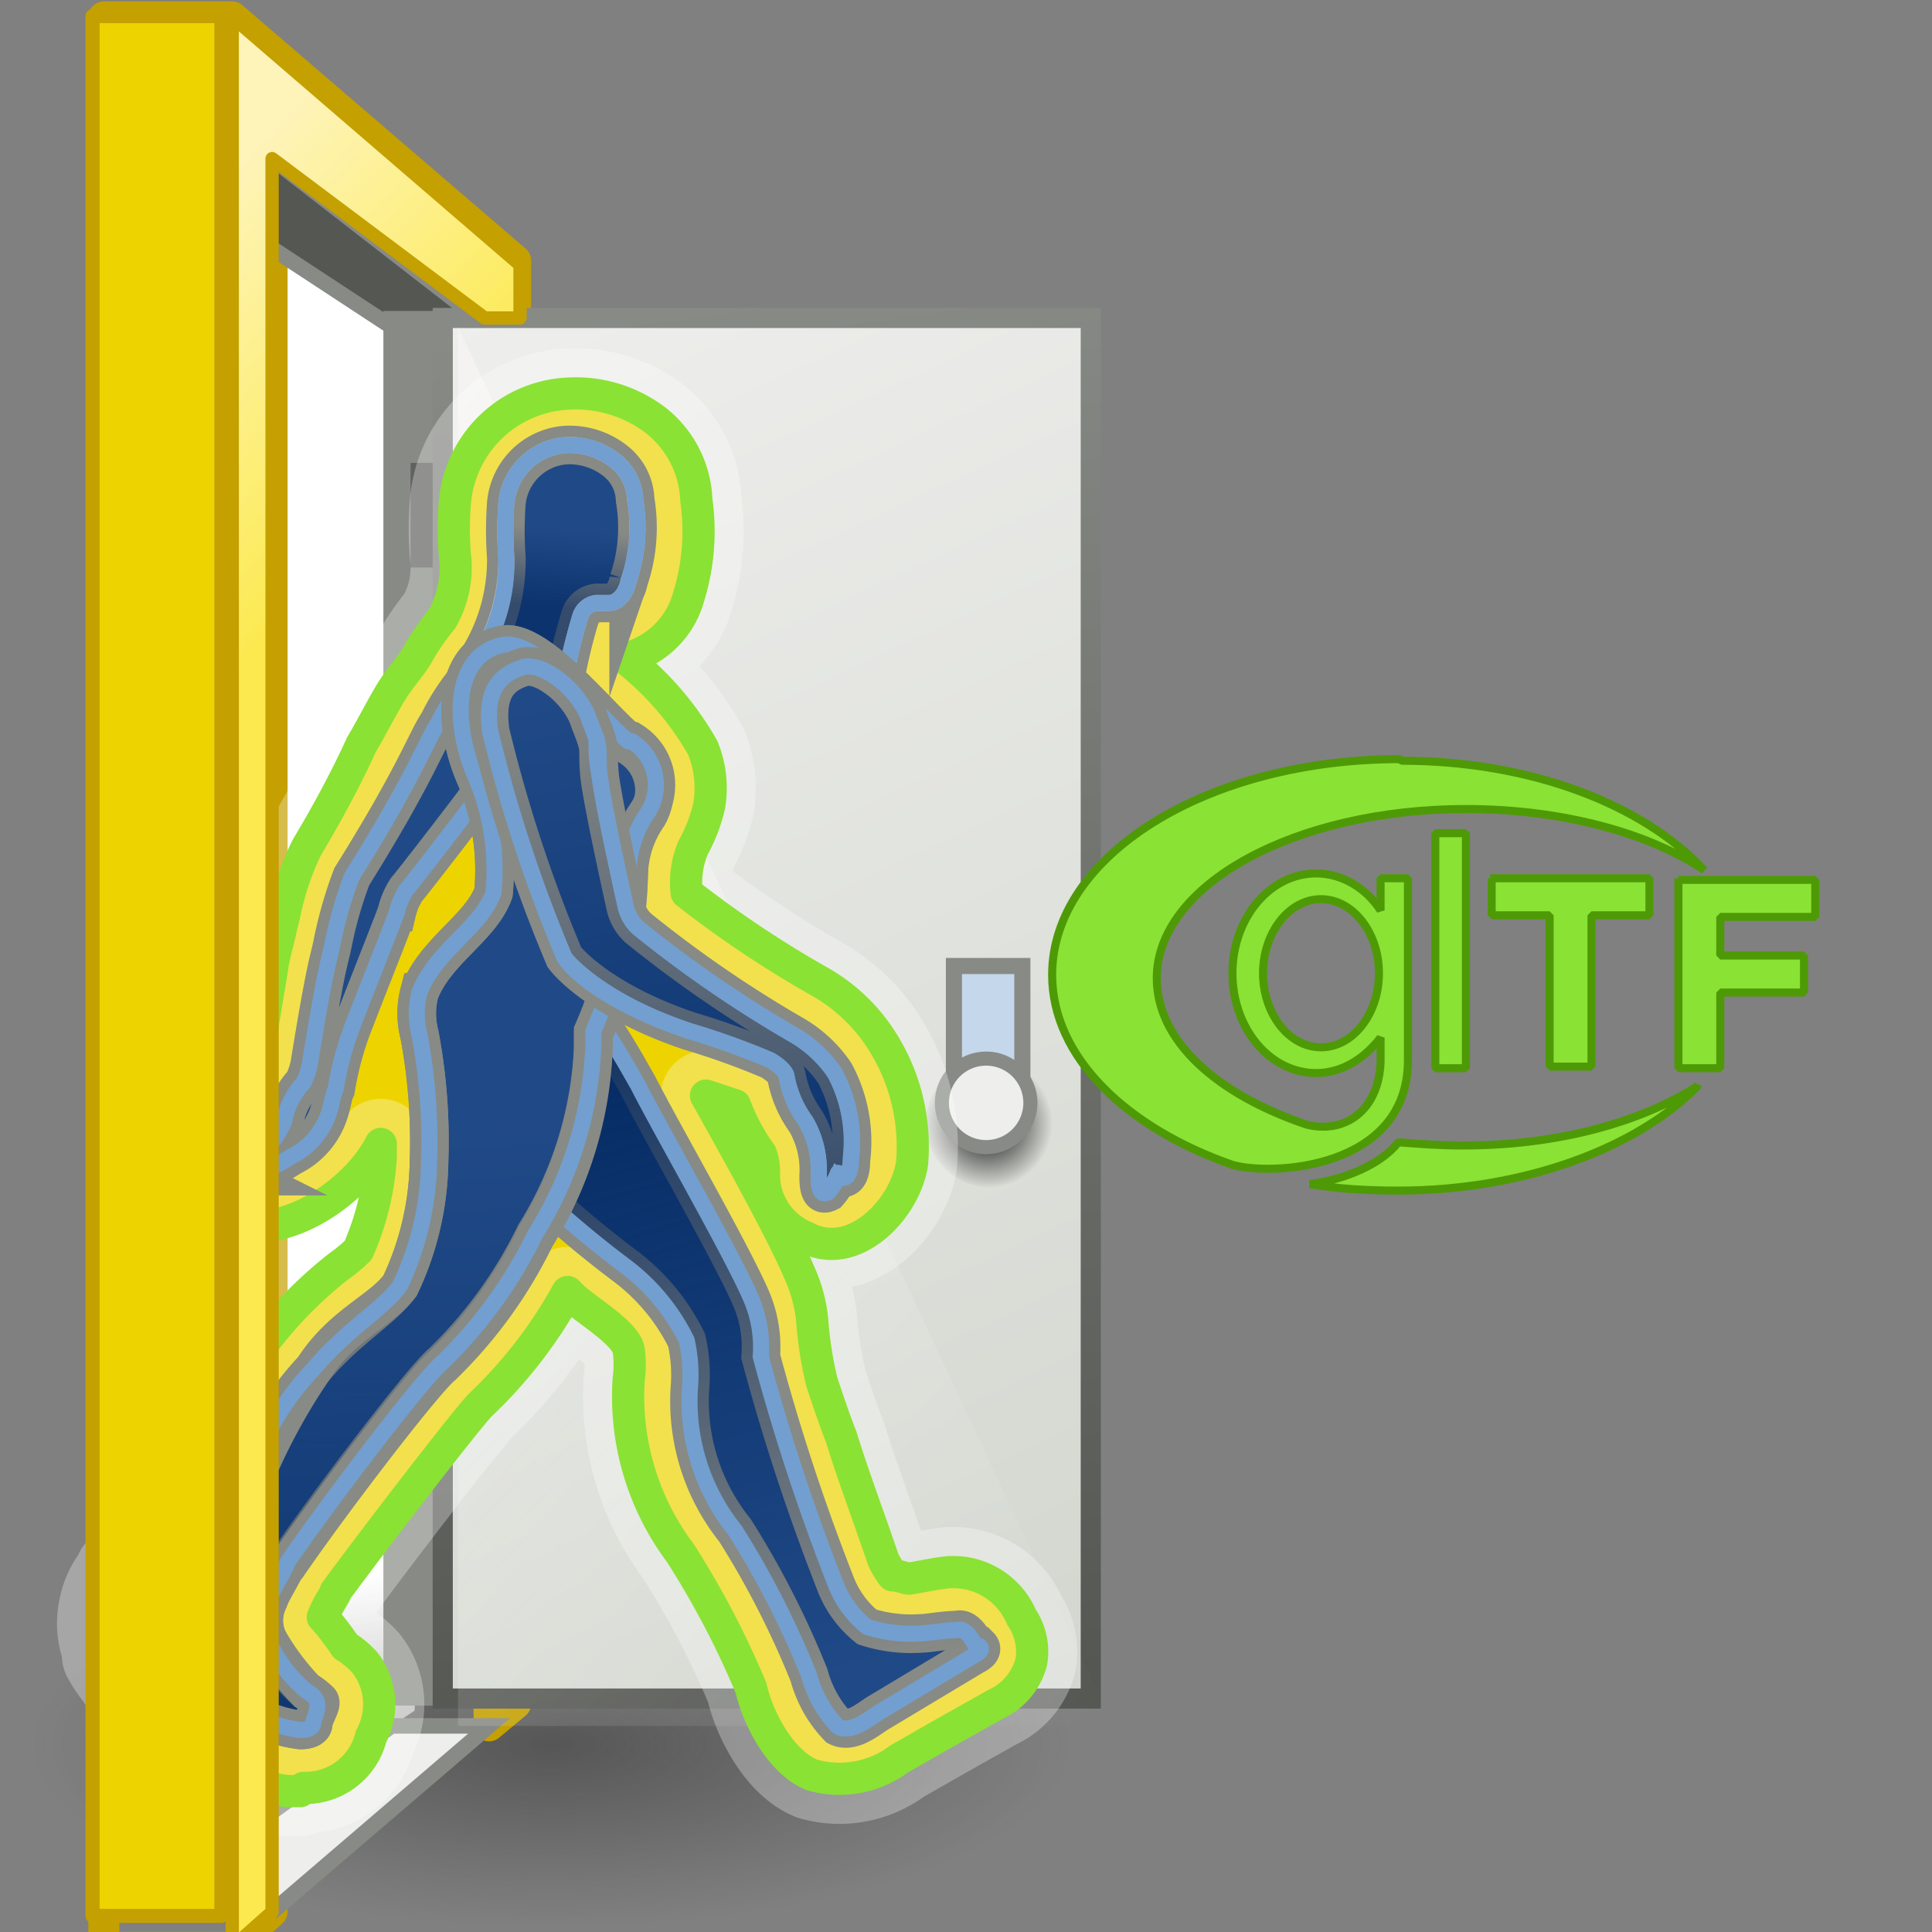 <?xml version="1.0" encoding="UTF-8" standalone="no"?>
<svg
   xmlns:dc="http://purl.org/dc/elements/1.1/"
   xmlns:cc="http://creativecommons.org/ns#"
   xmlns:rdf="http://www.w3.org/1999/02/22-rdf-syntax-ns#"
   xmlns:svg="http://www.w3.org/2000/svg"
   xmlns="http://www.w3.org/2000/svg"
   xmlns:xlink="http://www.w3.org/1999/xlink"
   xmlns:sodipodi="http://sodipodi.sourceforge.net/DTD/sodipodi-0.dtd"
   xmlns:inkscape="http://www.inkscape.org/namespaces/inkscape"
   viewBox="0 0 48 48"
   version="1.1"
   id="svg143"
   sodipodi:docname="kinefx-gltfskinimport.svg"
   inkscape:version="1.0.1 (3bc2e813f5, 2020-09-07)">
  <rect x="0" y="0" width="48" height="48" fill="#808080" stroke="none"/>
  <sodipodi:namedview
     pagecolor="#ffffff"
     bordercolor="#666666"
     borderopacity="1"
     objecttolerance="10"
     gridtolerance="10"
     guidetolerance="10"
     inkscape:pageopacity="0"
     inkscape:pageshadow="2"
     inkscape:window-width="2560"
     inkscape:window-height="1377"
     id="namedview145"
     showgrid="false"
     inkscape:zoom="15.417847"
     inkscape:cx="25.432927"
     inkscape:cy="23.38865"
     inkscape:window-x="-8"
     inkscape:window-y="-8"
     inkscape:window-maximized="1"
     inkscape:current-layer="svg143"
     inkscape:snap-global="true" />
  <defs
     id="defs47">
    <linearGradient
       inkscape:collect="always"
       id="linearGradient1112">
      <stop
         style="stop-color: #555753; stop-opacity: 1"
         offset="0"
         id="stop1108" />
      <stop
         style="stop-color: #888a85; stop-opacity: 1"
         offset="1"
         id="stop1110" />
    </linearGradient>
    <linearGradient
       inkscape:collect="always"
       id="linearGradient1056">
      <stop
         style="stop-color: #000000; stop-opacity: 1"
         offset="0"
         id="stop1052" />
      <stop
         style="stop-color: #000000; stop-opacity: 0"
         offset="1"
         id="stop1054" />
    </linearGradient>
    <linearGradient
       inkscape:collect="always"
       id="linearGradient1046">
      <stop
         style="stop-color: #d3d7cf; stop-opacity: 1"
         offset="0"
         id="stop1042" />
      <stop
         style="stop-color: #eeeeec; stop-opacity: 1"
         offset="1"
         id="stop1044" />
    </linearGradient>
    <style
       id="style2">.cls-1,.cls-15,.cls-19,.cls-23,.cls-28,.cls-3,.cls-32,.cls-5{fill:none;}.cls-2{fill:url(#radial-gradient);}.cls-3,.cls-32,.cls-5{stroke:#c4a000;}.cls-23,.cls-3,.cls-5{stroke-linecap:round;stroke-linejoin:round;}.cls-15,.cls-3{stroke-width:0.7px;}.cls-4{fill:#edd400;}.cls-10,.cls-16,.cls-23,.cls-32,.cls-5,.cls-6,.cls-7{stroke-width:0.35px;}.cls-6{fill:#eeeeec;}.cls-10,.cls-16,.cls-6,.cls-7{stroke:#888a85;}.cls-10,.cls-15,.cls-16,.cls-19,.cls-28,.cls-32,.cls-6,.cls-7{stroke-miterlimit:10;}.cls-7{fill:#555753;}.cls-8{fill:#fce94f;}.cls-14,.cls-9{opacity:0.62;}.cls-9{fill:url(#linear-gradient);}.cls-10{fill:#888a85;}.cls-11{fill:#616260;}.cls-12{fill:#ef2929;}.cls-13{fill:url(#linear-gradient-2);}.cls-14{fill:url(#linear-gradient-3);}.cls-15{stroke:#a40000;}.cls-16,.cls-29{fill:#c4d7eb;}.cls-17{clip-path:url(#clip-path);}.cls-18{fill:url(#linear-gradient-4);}.cls-19{stroke:#d0dfef;}.cls-19,.cls-28{stroke-width:0.27px;}.cls-20{fill:#204a87;}.cls-21{fill:url(#New_Gradient_Swatch_2);}.cls-22{fill:url(#linear-gradient-5);}.cls-23{stroke:#729fcf;}.cls-24{fill:url(#linear-gradient-6);}.cls-25{fill:#3465a4;}.cls-26{fill:url(#New_Gradient_Swatch_2-2);}.cls-27{fill:url(#linear-gradient-7);}.cls-28{stroke:#204a87;}.cls-30{fill:url(#linear-gradient-8);}.cls-31{fill:url(#linear-gradient-9);}</style>
    <radialGradient
       id="radial-gradient"
       cx="-6.43"
       cy="40.95"
       r="20.08"
       gradientTransform="translate(31.43 30.8) scale(1.19 0.25)"
       gradientUnits="userSpaceOnUse">
      <stop
         offset="0"
         stop-color="#2c2c2c"
         stop-opacity="0.5"
         id="stop4" />
      <stop
         offset="0.7"
         stop-color="#2c2c2c"
         stop-opacity="0.1"
         id="stop6" />
      <stop
         offset="0.9"
         stop-color="#2c2c2c"
         stop-opacity="0"
         id="stop8" />
    </radialGradient>
    <linearGradient
       id="linear-gradient"
       x1="12.4"
       y1="20.64"
       x2="6.65"
       y2="15.23"
       gradientUnits="userSpaceOnUse">
      <stop
         offset="0"
         stop-color="#ffffff"
         stop-opacity="0"
         id="stop11" />
      <stop
         offset="1"
         stop-color="snow"
         id="stop13" />
    </linearGradient>
    <linearGradient
       id="linear-gradient-2"
       x1="91.82"
       y1="26.87"
       x2="73.82"
       y2="20.75"
       gradientTransform="matrix(1.084,0,0,-1.084,-119.05,2.313)"
       gradientUnits="userSpaceOnUse">
      <stop
         offset="0"
         stop-color="#ef2929"
         stop-opacity="0"
         id="stop16" />
      <stop
         offset="1"
         stop-color="#a40000"
         id="stop18" />
      <stop
         offset="1"
         stop-color="snow"
         id="stop20" />
    </linearGradient>
    <linearGradient
       id="linear-gradient-3"
       x1="77.79"
       y1="39.37"
       x2="116.5"
       y2="4.07"
       gradientTransform="matrix(-1,0,0,1,114.39,0)"
       xlink:href="#linear-gradient" />
    <clipPath
       id="clip-path">
      <rect
         class="cls-1"
         x="16.6"
         y="8.5"
         width="16.1"
         height="35.3"
         transform="translate(49.2,52.3) rotate(-180)"
         id="rect24" />
    </clipPath>
    <linearGradient
       id="linear-gradient-4"
       x1="5.78"
       y1="10.93"
       x2="9.09"
       y2="10.93"
       gradientTransform="translate(11.01 10.55) rotate(2.61)"
       gradientUnits="userSpaceOnUse">
      <stop
         offset="0"
         stop-color="#b2cbe5"
         id="stop27" />
      <stop
         offset="1"
         stop-color="#3465a4"
         id="stop29" />
    </linearGradient>
    <linearGradient
       id="New_Gradient_Swatch_2"
       x1="-0.3"
       y1="-70.83"
       x2="2.25"
       y2="-68.48"
       gradientTransform="matrix(0.97, 0.27, -0.28, 0.96, -1.83, 80.07)"
       gradientUnits="userSpaceOnUse">
      <stop
         offset="0"
         stop-color="#729fcf"
         id="stop32" />
      <stop
         offset="1"
         stop-color="#3465a4"
         id="stop34" />
    </linearGradient>
    <linearGradient
       id="linear-gradient-5"
       x1="23.54"
       y1="42"
       x2="18.4"
       y2="23.77"
       gradientTransform="translate(3.53)"
       gradientUnits="userSpaceOnUse">
      <stop
         offset="0"
         stop-color="#00255d"
         stop-opacity="0"
         id="stop37" />
      <stop
         offset="1"
         stop-color="#00255d"
         id="stop39" />
    </linearGradient>
    <linearGradient
       id="linear-gradient-6"
       x1="17.05"
       y1="15.12"
       x2="20.48"
       y2="16.06"
       gradientTransform="translate(3.53)"
       xlink:href="#linear-gradient-4" />
    <linearGradient
       id="New_Gradient_Swatch_2-2"
       x1="28.56"
       y1="220.55"
       x2="32.15"
       y2="220.55"
       gradientTransform="matrix(0.85,-0.53,0.53,0.85,-121.4,-157.12)"
       xlink:href="#New_Gradient_Swatch_2" />
    <linearGradient
       id="linear-gradient-7"
       x1="29.77"
       y1="219.97"
       x2="30.76"
       y2="221.87"
       gradientTransform="matrix(0.85,-0.53,0.53,0.85,-121.4,-157.12)"
       xlink:href="#linear-gradient-5" />
    <linearGradient
       id="linear-gradient-8"
       x1="13.5"
       y1="32.29"
       x2="14.21"
       y2="52.23"
       xlink:href="#linear-gradient-5" />
    <linearGradient
       id="linear-gradient-9"
       x1="19.2"
       y1="17.97"
       x2="23.01"
       y2="39.56"
       gradientTransform="translate(3.53)"
       xlink:href="#linear-gradient-4" />
    <linearGradient
       inkscape:collect="always"
       xlink:href="#linear-gradient"
       id="linearGradient972"
       gradientUnits="userSpaceOnUse"
       x1="12.4"
       y1="20.64"
       x2="6.65"
       y2="15.23" />
    <radialGradient
       id="radial-gradient-4"
       cx="8.92"
       cy="40.95"
       r="20.08"
       gradientTransform="matrix(1.19,0,0,0.25,13.22,30.8)"
       gradientUnits="userSpaceOnUse">
      <stop
         offset="0"
         stop-color="#2c2c2c"
         stop-opacity="0.5"
         id="stop4-8" />
      <stop
         offset="0.7"
         stop-color="#2c2c2c"
         stop-opacity="0.1"
         id="stop6-5" />
      <stop
         offset="0.9"
         stop-color="#2c2c2c"
         stop-opacity="0"
         id="stop8-5" />
    </radialGradient>
    <linearGradient
       inkscape:collect="always"
       xlink:href="#linearGradient1046"
       id="linearGradient1048"
       x1="-26.744"
       y1="-41.645"
       x2="-11.046"
       y2="-7.933"
       gradientUnits="userSpaceOnUse" />
    <radialGradient
       inkscape:collect="always"
       xlink:href="#linearGradient1056"
       id="radialGradient1058"
       cx="25.015"
       cy="27.926"
       fx="25.015"
       fy="27.926"
       r="1.101"
       gradientUnits="userSpaceOnUse"
       gradientTransform="matrix(1.461,0,0,1.461,-12.003,-12.884)" />
    <linearGradient
       inkscape:collect="always"
       xlink:href="#linearGradient1112"
       id="linearGradient1114"
       x1="-21.333"
       y1="-42.292"
       x2="-16.683"
       y2="-7.626"
       gradientUnits="userSpaceOnUse" />
    <linearGradient
       inkscape:collect="always"
       xlink:href="#linear-gradient-27"
       id="linearGradient3283"
       gradientUnits="userSpaceOnUse"
       x1="30.69"
       y1="40.76"
       x2="24.9"
       y2="20.25"
       gradientTransform="matrix(1.169,0,0,1.169,-7.167,-3.661)" />
    <linearGradient
       id="linear-gradient-27"
       x1="30.69"
       y1="40.76"
       x2="24.9"
       y2="20.25"
       gradientUnits="userSpaceOnUse">
      <stop
         offset="0"
         stop-color="#00255d"
         stop-opacity="0"
         id="stop3189" />
      <stop
         offset="1"
         stop-color="#00255d"
         id="stop3191" />
    </linearGradient>
    <linearGradient
       id="linear-gradient-2-7"
       x1="24.57"
       y1="9.8"
       x2="24.4"
       y2="11.9"
       xlink:href="#linear-gradient-27"
       gradientTransform="matrix(1.169,0,0,1.169,-7.167,-3.661)" />
    <linearGradient
       id="linear-gradient-3-6"
       x1="20.16"
       y1="25.63"
       x2="21.26"
       y2="56.27"
       xlink:href="#linear-gradient-27"
       gradientTransform="matrix(1.169,0,0,1.169,-7.167,-3.661)" />
    <linearGradient
       id="linear-gradient-4-2"
       x1="26.09"
       y1="13.73"
       x2="30.38"
       y2="38.07"
       xlink:href="#linear-gradient-27"
       gradientTransform="matrix(1.169,0,0,1.169,-7.167,-3.661)" />
  </defs>
  <title
     id="title49">6-Character Export</title>
  <path
     style="fill: #ffffff; fill-rule: evenodd; stroke: none; stroke-width: 1px; stroke-linecap: butt; stroke-linejoin: miter; stroke-opacity: 1"
     d="M 4.2 3.1 L 11.9 7.9 L 10.3 42.5 L 4.5 46.4 Z"
     id="path1040" />
  <g
     id="shadow-4"
     transform="matrix(0.6,0,0,1,-0.6,2.3)"
     style="stroke-width: 1.3">
    <ellipse
       class="cls-2"
       cx="23.8"
       cy="41"
       rx="22.9"
       ry="4.8"
       id="ellipse51-8"
       style="fill: url(#radial-gradient-4); stroke-width: 1.3" />
  </g>
  <polygon
     class="cls-3"
     points="12.8,45.8 15.7,45.8 16.6,45 16.6,5.4 21.5,9.2 21.5,40.8 22.1,40.3 22.1,7.7 15.7,2.2 12.8,2.2"
     id="polygon54"
     transform="matrix(1.1,0,0,1.1,-11.5,-2)" />
  <rect
     class="cls-11"
     x="-11"
     y="-38.6"
     width="0.8"
     height="2.6"
     transform="scale(-1)"
     id="rect72"
     style="fill: #eeeeec; stroke-width: 1" />
  <polyline
     class="cls-6"
     points="16.6,45 21.5,40.8 19.3,40.8 16.1,43.1"
     id="polyline60"
     transform="matrix(1.1,0,0,1.1,-11.5,-2)" />
  <polyline
     class="cls-7"
     points="16.6,5.4 21.5,9.2 19.3,9.2 16.1,7.1"
     id="polyline62"
     transform="matrix(1.1,0,0,1.1,-11.5,-2)" />
  <rect
     class="cls-10"
     x="-11.9"
     y="-42.2"
     width="2.2"
     height="34.3"
     transform="scale(-1)"
     id="rect70"
     style="fill: #888a85" />
  <rect
     class="cls-11"
     x="-11"
     y="-14.1"
     width="0.8"
     height="2.6"
     transform="scale(-1)"
     id="rect74"
     style="stroke-width: 1" />
  <g
     id="g1231">
    <path
       id="rect82"
       style="fill: url(#linearGradient1048); stroke: url(#linearGradient1114); stroke-width: 0.5; stroke-dasharray: none; fill-opacity: 1; stroke-miterlimit: 10"
       transform="scale(-1)"
       d="M -27.1 -42.2 h 16.1 v 34.3 h -16.1 z"
       class="cls-15" />
    <polygon
       class="cls-14"
       points="20.8,40.8 20.8,9.2 35.6,40.8"
       id="polygon80"
       style="fill: url(#linear-gradient-3); stroke-width: 0.9"
       transform="matrix(1.1,0,0,1.1,-11.5,-2)" />
    <circle
       class="cls-6"
       cx="24.6"
       cy="27.9"
       r="1.6"
       id="circle1050"
       style="fill: url(#radialGradient1058); stroke: none; fill-opacity: 1" />
    <rect
       style="fill: #c4d7eb; stroke: #888a85; stroke-width: 0.4px; stroke-linecap: butt; stroke-linejoin: miter; stroke-dasharray: none; stroke-dashoffset: 0; color: #000000; font-variation-settings: normal; overflow: visible; opacity: 1; vector-effect: none; fill-opacity: 1; stroke-miterlimit: 10; stroke-opacity: 1; stop-color: #000000; stop-opacity: 1"
       id="rect1166"
       width="1.7"
       height="3.9"
       x="23.7"
       y="24" />
    <circle
       class="cls-6"
       cx="24.5"
       cy="27.4"
       r="1.1"
       id="circle86" />
  </g>
  <g
     id="g3555"
     transform="matrix(0.8,0,0,0.8,-3.1,6.9)"
     style="stroke-width: 1.2">
    <path
       class="cls-2"
       d="M 13.2 47 h -0.4 a 5.5 5.5 0 0 1 -2.4 -0.9 a 17.2 17.2 0 0 1 -2 -1.7 a 7.1 7.1 0 0 1 -0.8 -1 a 4.2 4.2 0 0 1 -0.4 -0.6 a 0.8 0.8 0 0 1 0 -0.2 a 2.2 2.2 0 0 1 -0.1 -1.3 a 2.2 2.2 0 0 1 0.4 -0.9 a 2 2 0 0 0 0.1 -0.2 a 3.4 3.4 0 0 1 0.4 -0.4 v 0 l 0.1 -0.1 l 0.3 -0.3 l 0.1 -0.1 l 0.3 -0.4 l 0.1 -0.1 l 0.3 -0.4 l 0.1 -0.1 l 0.1 -0.1 c 0.1 -0.1 0.2 -0.3 0.2 -0.4 l 0.1 -0.2 a 6.5 6.5 0 0 0 0.4 -0.8 a 12.9 12.9 0 0 1 4.3 -6.1 a 4.8 4.8 0 0 0 0.6 -0.5 a 8.4 8.4 0 0 0 0.7 -2.9 c 0 -0.1 0 -0.2 0 -0.4 c -0.7 1.4 -2.8 2.9 -4.4 2.5 a 2 2 0 0 1 -1.4 -1.4 a 2 2 0 0 1 0.1 -1.2 c 0.3 -0.6 0.9 -0.9 1.2 -1.5 a 8.6 8.6 0 0 0 0.8 -1.9 c 0.1 -0.6 0.2 -1.2 0.3 -1.8 c 0.1 -0.7 0.2 -0.9 0.3 -1.4 l 0.1 -0.4 A 8.6 8.6 0 0 1 13.4 17.7 c 0.6 -1 1.2 -2.1 1.7 -3.2 c 0.3 -0.5 0.6 -1.1 0.9 -1.6 c 0.3 -0.5 0.7 -0.9 0.9 -1.3 a 8 8 0 0 1 0.7 -1 a 3.2 3.2 0 0 0 0.4 -2 a 10.1 10.1 0 0 1 0 -1.6 a 3.7 3.7 0 0 1 3.5 -3.4 a 4.1 4.1 0 0 1 2.7 0.8 a 3.3 3.3 0 0 1 1.3 2.5 a 6.9 6.9 0 0 1 -0.3 3.2 a 2.7 2.7 0 0 1 -1.8 1.7 v 0.1 a 9.4 9.4 0 0 1 2.3 2.7 a 3.3 3.3 0 0 1 0.2 1.8 a 5 5 0 0 1 -0.5 1.3 a 2.8 2.8 0 0 0 -0.2 1.4 a 33.7 33.7 0 0 0 4.2 2.8 a 5.5 5.5 0 0 1 1.8 1.7 a 6.1 6.1 0 0 1 1 3.9 c -0.2 1.4 -1.8 3.1 -3.3 2.3 A 2.1 2.1 0 0 1 27.6 27.8 A 1.5 1.5 0 0 0 27.5 27.2 A 6.3 6.3 0 0 1 26.7 25.7 l -0.9 -0.3 c 0.9 1.6 2.4 4.3 2.9 5.5 a 4.6 4.6 0 0 1 0.4 1.5 a 11.8 11.8 0 0 0 0.3 1.9 c 0.2 0.6 0.4 1.2 0.6 1.7 c 0.4 1.3 0.9 2.6 1.3 3.8 a 2.9 2.9 0 0 0 0.3 0.5 c 0.2 0 0.4 0.1 0.5 0.1 c 0.1 0 1 -0.2 1.3 -0.2 a 2.3 2.3 0 0 1 2.2 1.4 a 1.9 1.9 0 0 1 0.3 1.4 a 2 2 0 0 1 -1.1 1.3 l -1.6 0.9 l -1.4 0.8 a 3.1 3.1 0 0 1 -2.7 0.5 c -1 -0.4 -1.7 -1.8 -1.9 -2.7 a 27.3 27.3 0 0 0 -2.2 -4.2 a 8.1 8.1 0 0 1 -1.6 -5.4 a 3.3 3.3 0 0 0 0 -0.9 C 23.3 32.8 22.3 32.2 21.7 31.7 l -0.2 -0.2 a 14.3 14.3 0 0 1 -2.7 3.5 c -0.4 0.4 -3.1 3.9 -4.5 5.8 c 0 0.1 -0.2 0.3 -0.4 0.8 c 0.2 0.2 0.5 0.6 0.7 0.9 a 2.9 2.9 0 0 1 0.6 0.5 a 2.1 2.1 0 0 1 0.2 2.3 v 0 a 2.1 2.1 0 0 1 -2.1 1.6 z"
       id="path3204"
       style="fill: #edd400; stroke-width: 1.2" />
    <path
       class="cls-4"
       d="M 13.2 47 h -0.4 a 5.5 5.5 0 0 1 -2.4 -0.9 a 17.2 17.2 0 0 1 -2 -1.7 a 7.1 7.1 0 0 1 -0.8 -1 a 4.2 4.2 0 0 1 -0.4 -0.6 a 0.8 0.8 0 0 1 0 -0.2 a 2.2 2.2 0 0 1 -0.1 -1.3 a 2.2 2.2 0 0 1 0.4 -0.9 a 2 2 0 0 0 0.1 -0.2 a 3.4 3.4 0 0 1 0.4 -0.4 v 0 l 0.1 -0.1 l 0.3 -0.3 l 0.1 -0.1 l 0.3 -0.4 l 0.1 -0.1 l 0.3 -0.4 l 0.1 -0.1 l 0.1 -0.1 c 0.1 -0.1 0.2 -0.3 0.2 -0.4 l 0.1 -0.2 a 6.5 6.5 0 0 0 0.4 -0.8 a 12.9 12.9 0 0 1 4.3 -6.1 a 4.8 4.8 0 0 0 0.6 -0.5 a 8.4 8.4 0 0 0 0.7 -2.9 c 0 -0.1 0 -0.2 0 -0.4 c -0.7 1.4 -2.8 2.9 -4.4 2.5 a 2 2 0 0 1 -1.4 -1.4 a 2 2 0 0 1 0.1 -1.2 c 0.3 -0.6 0.9 -0.9 1.2 -1.5 a 8.6 8.6 0 0 0 0.8 -1.9 c 0.1 -0.6 0.2 -1.2 0.3 -1.8 c 0.1 -0.7 0.2 -0.9 0.3 -1.4 l 0.1 -0.4 A 8.6 8.6 0 0 1 13.4 17.7 c 0.6 -1 1.2 -2.1 1.7 -3.2 c 0.3 -0.5 0.6 -1.1 0.9 -1.6 c 0.3 -0.5 0.7 -0.9 0.9 -1.3 a 8 8 0 0 1 0.7 -1 a 3.2 3.2 0 0 0 0.4 -2 a 10.1 10.1 0 0 1 0 -1.6 a 3.7 3.7 0 0 1 3.5 -3.4 a 4.1 4.1 0 0 1 2.7 0.8 a 3.3 3.3 0 0 1 1.3 2.5 a 6.9 6.9 0 0 1 -0.3 3.2 a 2.7 2.7 0 0 1 -1.8 1.7 v 0.1 a 9.4 9.4 0 0 1 2.3 2.7 a 3.3 3.3 0 0 1 0.2 1.8 a 5 5 0 0 1 -0.5 1.3 a 2.8 2.8 0 0 0 -0.2 1.4 a 33.7 33.7 0 0 0 4.2 2.8 a 5.5 5.5 0 0 1 1.8 1.7 a 6.1 6.1 0 0 1 1 3.9 c -0.2 1.4 -1.8 3.1 -3.3 2.3 A 2.1 2.1 0 0 1 27.6 27.8 A 1.5 1.5 0 0 0 27.5 27.2 A 6.3 6.3 0 0 1 26.7 25.7 l -0.9 -0.3 c 0.9 1.6 2.4 4.3 2.9 5.5 a 4.6 4.6 0 0 1 0.4 1.5 a 11.8 11.8 0 0 0 0.3 1.9 c 0.2 0.6 0.4 1.2 0.6 1.7 c 0.4 1.3 0.9 2.6 1.3 3.8 a 2.9 2.9 0 0 0 0.3 0.5 c 0.2 0 0.4 0.1 0.5 0.1 c 0.1 0 1 -0.2 1.3 -0.2 a 2.3 2.3 0 0 1 2.2 1.4 a 1.9 1.9 0 0 1 0.3 1.4 a 2 2 0 0 1 -1.1 1.3 l -1.6 0.9 l -1.4 0.8 a 3.1 3.1 0 0 1 -2.7 0.5 c -1 -0.4 -1.7 -1.8 -1.9 -2.7 a 27.3 27.3 0 0 0 -2.2 -4.2 a 8.1 8.1 0 0 1 -1.6 -5.4 a 3.3 3.3 0 0 0 0 -0.9 C 23.3 32.8 22.3 32.2 21.7 31.7 l -0.2 -0.2 a 14.3 14.3 0 0 1 -2.7 3.5 c -0.4 0.4 -3.1 3.9 -4.5 5.8 c 0 0.1 -0.2 0.3 -0.4 0.8 c 0.2 0.2 0.5 0.6 0.7 0.9 a 2.9 2.9 0 0 1 0.6 0.5 a 2.1 2.1 0 0 1 0.2 2.3 v 0 a 2.1 2.1 0 0 1 -2.1 1.6 z"
       id="path3206"
       style="fill: none; stroke: #ffffff; stroke-width: 2.8px; stroke-linecap: round; stroke-linejoin: round; opacity: 0.3" />
    <path
       class="cls-5"
       d="M 13.2 47 h -0.4 a 5.5 5.5 0 0 1 -2.4 -0.9 a 17.2 17.2 0 0 1 -2 -1.7 a 7.1 7.1 0 0 1 -0.8 -1 a 4.2 4.2 0 0 1 -0.4 -0.6 a 0.8 0.8 0 0 1 0 -0.2 a 2.2 2.2 0 0 1 -0.1 -1.3 a 2.2 2.2 0 0 1 0.4 -0.9 a 2 2 0 0 0 0.1 -0.2 a 3.4 3.4 0 0 1 0.4 -0.4 v 0 l 0.1 -0.1 l 0.3 -0.3 l 0.1 -0.1 l 0.3 -0.4 l 0.1 -0.1 l 0.3 -0.4 l 0.1 -0.1 l 0.1 -0.1 c 0.1 -0.1 0.2 -0.3 0.2 -0.4 l 0.1 -0.2 a 6.5 6.5 0 0 0 0.4 -0.8 a 12.9 12.9 0 0 1 4.3 -6.1 a 4.8 4.8 0 0 0 0.6 -0.5 a 8.4 8.4 0 0 0 0.7 -2.9 c 0 -0.1 0 -0.2 0 -0.4 c -0.7 1.4 -2.8 2.9 -4.4 2.5 a 2 2 0 0 1 -1.4 -1.4 a 2 2 0 0 1 0.1 -1.2 c 0.3 -0.6 0.9 -0.9 1.2 -1.5 a 8.6 8.6 0 0 0 0.8 -1.9 c 0.1 -0.6 0.2 -1.2 0.3 -1.8 c 0.1 -0.7 0.2 -0.9 0.3 -1.4 l 0.1 -0.4 A 8.6 8.6 0 0 1 13.4 17.7 c 0.6 -1 1.2 -2.1 1.7 -3.2 c 0.3 -0.5 0.6 -1.1 0.9 -1.6 c 0.3 -0.5 0.7 -0.9 0.9 -1.3 a 8 8 0 0 1 0.7 -1 a 3.2 3.2 0 0 0 0.4 -2 a 10.1 10.1 0 0 1 0 -1.6 a 3.7 3.7 0 0 1 3.5 -3.4 a 4.1 4.1 0 0 1 2.7 0.8 a 3.3 3.3 0 0 1 1.3 2.5 a 6.9 6.9 0 0 1 -0.3 3.2 a 2.7 2.7 0 0 1 -1.8 1.7 v 0.1 a 9.4 9.4 0 0 1 2.3 2.7 a 3.3 3.3 0 0 1 0.2 1.8 a 5 5 0 0 1 -0.5 1.3 a 2.8 2.8 0 0 0 -0.2 1.4 a 33.7 33.7 0 0 0 4.2 2.8 a 5.5 5.5 0 0 1 1.8 1.7 a 6.1 6.1 0 0 1 1 3.9 c -0.2 1.4 -1.8 3.1 -3.3 2.3 A 2.1 2.1 0 0 1 27.6 27.8 A 1.5 1.5 0 0 0 27.5 27.2 A 6.3 6.3 0 0 1 26.7 25.7 l -0.9 -0.3 c 0.9 1.6 2.4 4.3 2.9 5.5 a 4.6 4.6 0 0 1 0.4 1.5 a 11.8 11.8 0 0 0 0.3 1.9 c 0.2 0.6 0.4 1.2 0.6 1.7 c 0.4 1.3 0.9 2.6 1.3 3.8 a 2.9 2.9 0 0 0 0.3 0.5 c 0.2 0 0.4 0.1 0.5 0.1 c 0.1 0 1 -0.2 1.3 -0.2 a 2.3 2.3 0 0 1 2.2 1.4 a 1.9 1.9 0 0 1 0.3 1.4 a 2 2 0 0 1 -1.1 1.3 l -1.6 0.9 l -1.4 0.8 a 3.1 3.1 0 0 1 -2.7 0.5 c -1 -0.4 -1.7 -1.8 -1.9 -2.7 a 27.3 27.3 0 0 0 -2.2 -4.2 a 8.1 8.1 0 0 1 -1.6 -5.4 a 3.3 3.3 0 0 0 0 -0.9 C 23.3 32.8 22.3 32.2 21.7 31.7 l -0.2 -0.2 a 14.3 14.3 0 0 1 -2.7 3.5 c -0.4 0.4 -3.1 3.9 -4.5 5.8 c 0 0.1 -0.2 0.3 -0.4 0.8 c 0.2 0.2 0.5 0.6 0.7 0.9 a 2.9 2.9 0 0 1 0.6 0.5 a 2.1 2.1 0 0 1 0.2 2.3 v 0 a 2.1 2.1 0 0 1 -2.1 1.6 z"
       id="path3210"
       style="fill: none; stroke: #8ae234; stroke-width: 1px; stroke-linecap: round; stroke-linejoin: round" />
    <path
       class="cls-6"
       d="M 17.5 13.8 c -0.4 0.6 -0.7 1.6 -2.7 4.8 a 12.9 12.9 0 0 0 -0.6 2.1 c -0.1 0.5 -0.2 0.6 -0.7 3.7 a 2.3 2.3 0 0 1 -0.2 0.6 a 2.4 2.4 0 0 0 -0.6 1.2 a 2.7 2.7 0 0 1 -1 1.2 c -0.3 0.3 -0.4 0.4 -0.2 0.5 a 1.2 1.2 0 0 0 0.4 -0.1 a 4.4 4.4 0 0 0 1 -0.5 a 2.3 2.3 0 0 0 1.2 -1.4 c 0.1 -0.3 0.1 -0.5 0.2 -0.7 a 10 10 0 0 1 0.5 -1.9 c 0.5 -1.3 1.3 -3.3 1.4 -3.6 a 2.2 2.2 0 0 1 0.3 -0.7 c 0.1 -0.1 2.5 -3.2 2.6 -3.4 c 1.2 -2 0 -1.7 0.1 -4 v 0 a 7.2 7.2 0 0 0 -1.6 2 z"
       id="path3212"
       style="fill: #204a87; stroke-width: 1.2" />
    <path
       class="cls-7"
       d="M 17.5 13.8 c -0.4 0.6 -0.7 1.6 -2.7 4.8 a 12.9 12.9 0 0 0 -0.6 2.1 c -0.1 0.5 -0.2 0.6 -0.7 3.7 a 2.3 2.3 0 0 1 -0.2 0.6 a 2.4 2.4 0 0 0 -0.6 1.2 a 2.7 2.7 0 0 1 -1 1.2 c -0.3 0.3 -0.4 0.4 -0.2 0.5 a 1.2 1.2 0 0 0 0.4 -0.1 a 4.4 4.4 0 0 0 1 -0.5 a 2.3 2.3 0 0 0 1.2 -1.4 c 0.1 -0.3 0.1 -0.5 0.2 -0.7 a 10 10 0 0 1 0.5 -1.9 c 0.5 -1.3 1.3 -3.3 1.4 -3.6 a 2.2 2.2 0 0 1 0.3 -0.7 c 0.1 -0.1 2.5 -3.2 2.6 -3.4 c 1.2 -2 0 -1.7 0.1 -4 v 0 a 7.2 7.2 0 0 0 -1.6 2 z"
       id="path3214"
       style="fill: none; stroke: #729fcf; stroke-width: 0.5px; stroke-linecap: round; stroke-linejoin: round; stroke-miterlimit: 10" />
    <path
       class="cls-6"
       d="M 34.2 42.5 c -0.1 -0.1 -0.3 -0.6 -0.6 -0.5 c -0.4 0 -0.9 0.1 -1.1 0.1 a 4.5 4.5 0 0 1 -1.7 -0.2 a 3.2 3.2 0 0 1 -1 -1.4 a 65.8 65.8 0 0 1 -2.3 -7 a 3.8 3.8 0 0 0 -0.3 -1.8 v 0 c -0.6 -1.4 -2.9 -5.4 -3.5 -6.6 c -0.8 -1.4 -2.2 -4 -3.9 -4 c -2 -0.1 -3.4 2.3 -1.9 4.5 a 32.9 32.9 0 0 0 5.4 5.1 a 6.4 6.4 0 0 1 1.9 2.3 a 4.9 4.9 0 0 1 0.1 1.5 a 6.4 6.4 0 0 0 1.4 4.4 a 27.9 27.9 0 0 1 2.3 4.5 a 3.7 3.7 0 0 0 0.9 1.6 c 0.4 0.2 0.9 -0.2 1.2 -0.4 l 3 -1.8 c 0.2 -0.1 0.3 -0.2 0.2 -0.3 z"
       id="path3216"
       style="fill: #204a87; stroke-width: 1.2" />
    <path
       class="cls-8"
       d="M 34.2 42.5 c -0.1 -0.1 -0.3 -0.6 -0.6 -0.5 c -0.4 0 -0.9 0.1 -1.1 0.1 a 4.5 4.5 0 0 1 -1.7 -0.2 a 3.2 3.2 0 0 1 -1 -1.4 a 65.8 65.8 0 0 1 -2.3 -7 a 3.8 3.8 0 0 0 -0.3 -1.8 v 0 c -0.6 -1.4 -2.9 -5.4 -3.5 -6.6 c -0.8 -1.4 -2.2 -4 -3.9 -4 c -2 -0.1 -3.4 2.3 -1.9 4.5 a 32.9 32.9 0 0 0 5.4 5.1 a 6.4 6.4 0 0 1 1.9 2.3 a 4.9 4.9 0 0 1 0.1 1.5 a 6.4 6.4 0 0 0 1.4 4.4 a 27.9 27.9 0 0 1 2.3 4.5 a 3.7 3.7 0 0 0 0.9 1.6 c 0.4 0.2 0.9 -0.2 1.2 -0.4 l 3 -1.8 c 0.2 -0.1 0.3 -0.2 0.2 -0.3 z"
       id="path3218"
       style="fill: url(#linearGradient3283); stroke-width: 1.2" />
    <path
       class="cls-7"
       d="M 34.2 42.5 c -0.1 -0.1 -0.3 -0.6 -0.6 -0.5 c -0.4 0 -0.9 0.1 -1.1 0.1 a 4.5 4.5 0 0 1 -1.7 -0.2 a 3.2 3.2 0 0 1 -1 -1.4 a 65.8 65.8 0 0 1 -2.3 -7 a 3.8 3.8 0 0 0 -0.3 -1.8 v 0 c -0.6 -1.4 -2.9 -5.4 -3.5 -6.6 c -0.8 -1.4 -2.2 -4 -3.9 -4 c -2 -0.1 -3.4 2.3 -1.9 4.5 a 32.9 32.9 0 0 0 5.4 5.1 a 6.4 6.4 0 0 1 1.9 2.3 a 4.9 4.9 0 0 1 0.1 1.5 a 6.4 6.4 0 0 0 1.4 4.4 a 27.9 27.9 0 0 1 2.3 4.5 a 3.7 3.7 0 0 0 0.9 1.6 c 0.4 0.2 0.9 -0.2 1.2 -0.4 l 3 -1.8 c 0.2 -0.1 0.3 -0.2 0.2 -0.3 z"
       id="path3220"
       style="fill: none; stroke: #729fcf; stroke-width: 0.5px; stroke-linecap: round; stroke-linejoin: round; stroke-miterlimit: 10" />
    <path
       class="cls-6"
       d="M 21.4 12.6 a 17.9 17.9 0 0 1 0.5 -2.1 a 0.6 0.6 0 0 1 0.5 -0.4 h 0.4 c 0.2 0 0.5 -0.2 0.6 -0.7 a 5.1 5.1 0 0 0 0.2 -2.5 a 1.6 1.6 0 0 0 -0.6 -1.2 a 2.3 2.3 0 0 0 -1.6 -0.5 a 2 2 0 0 0 -1.8 1.8 a 11.7 11.7 0 0 0 0 1.7 a 5.8 5.8 0 0 1 -0.8 3"
       id="path3222"
       style="fill: #204a87; stroke-width: 1.2" />
    <path
       class="cls-9"
       d="M 21.4 12.6 a 17.9 17.9 0 0 1 0.5 -2.1 a 0.6 0.6 0 0 1 0.5 -0.4 h 0.4 c 0.2 0 0.5 -0.2 0.6 -0.7 a 5.1 5.1 0 0 0 0.2 -2.5 a 1.6 1.6 0 0 0 -0.6 -1.2 a 2.3 2.3 0 0 0 -1.6 -0.5 a 2 2 0 0 0 -1.8 1.8 a 11.7 11.7 0 0 0 0 1.7 a 5.8 5.8 0 0 1 -0.8 3"
       id="path3224"
       style="fill: url(#linear-gradient-2-7); stroke: #d0dfef; stroke-width: 0.5px; stroke-linecap: round; stroke-linejoin: round" />
    <path
       class="cls-7"
       d="M 21.4 12.6 a 17.9 17.9 0 0 1 0.5 -2.1 a 0.6 0.6 0 0 1 0.5 -0.4 h 0.4 c 0.2 0 0.5 -0.2 0.6 -0.7 a 5.1 5.1 0 0 0 0.2 -2.5 a 1.6 1.6 0 0 0 -0.6 -1.2 a 2.3 2.3 0 0 0 -1.6 -0.5 a 2 2 0 0 0 -1.8 1.8 a 14.7 14.7 0 0 0 0 1.8 a 5.4 5.4 0 0 1 -0.8 2.9"
       id="path3226"
       style="fill: none; stroke: #729fcf; stroke-width: 0.5px; stroke-linecap: round; stroke-linejoin: round; stroke-miterlimit: 10" />
    <path
       class="cls-6"
       d="M 23.4 14.4 c -0.8 -0.6 -2.8 -3.2 -3.9 -3 c -1.5 0.3 -1.6 2.3 -0.9 4 a 7.4 7.4 0 0 1 0.6 3.7 c -0.4 1.1 -1.8 1.8 -2.3 3.1 a 2.6 2.6 0 0 0 0 1.3 a 17.8 17.8 0 0 1 0.3 3.9 a 9.3 9.3 0 0 1 -0.9 3.9 c -0.6 0.8 -1.6 1.3 -2.7 2.6 a 8.4 8.4 0 0 0 -2 3.5 a 15.4 15.4 0 0 1 -2.7 4.2 c -0.2 0.6 1.9 2.4 2.6 2.9 a 4.3 4.3 0 0 0 1.7 0.6 c 0.3 0 0.4 -0.1 0.4 -0.2 c 0 -0.2 0.4 -0.7 -0.2 -1 a 4.4 4.4 0 0 1 -1.2 -1.6 a 1.4 1.4 0 0 1 0 -1.2 c 0.1 -0.3 0.5 -0.9 0.6 -1.2 c 1.3 -1.9 4.2 -5.7 4.8 -6.2 a 14.2 14.2 0 0 0 2.9 -4 a 11.9 11.9 0 0 0 1.8 -5.8 c 0 -0.2 0 -0.3 0 -0.5 v 0 a 13.1 13.1 0 0 0 1.1 -5 a 3.3 3.3 0 0 1 0.6 -1.8 a 1.6 1.6 0 0 0 -0.5 -2.2 z"
       id="path3228"
       style="fill: #204a87; stroke-width: 1.2" />
    <path
       class="cls-10"
       d="M 23.4 14.4 c -0.8 -0.6 -2.8 -3.2 -3.9 -3 c -1.5 0.3 -1.6 2.3 -0.9 4 a 7.4 7.4 0 0 1 0.6 3.7 c -0.4 1.1 -1.8 1.8 -2.3 3.1 a 2.6 2.6 0 0 0 0 1.3 a 17.8 17.8 0 0 1 0.3 3.9 a 9.3 9.3 0 0 1 -0.9 3.9 c -0.6 0.8 -1.8 1.2 -2.7 2.6 a 18.9 18.9 0 0 0 -2 3.8 a 9.3 9.3 0 0 1 -1.1 1.8 c -0.3 0.5 -0.8 0.9 -1 1.3 c -0.2 0.3 -0.6 0.5 -0.7 0.8 c 0 0.3 0.6 1.2 0.9 1.4 a 13.9 13.9 0 0 0 1.8 1.5 a 4.3 4.3 0 0 0 1.7 0.6 c 0.3 0 0.4 -0.1 0.4 -0.2 c 0 -0.2 0.3 -0.6 0.2 -0.7 a 1.9 1.9 0 0 0 -0.4 -0.3 a 8.1 8.1 0 0 1 -1.2 -1.6 a 1.4 1.4 0 0 1 0 -1.2 a 1.2 1.2 0 0 0 0.1 -0.4 v 0 c 0.2 -0.2 0.3 -0.5 0.5 -0.7 c 1.3 -1.9 4.2 -5.7 4.8 -6.2 a 14.2 14.2 0 0 0 2.9 -4 a 11.9 11.9 0 0 0 1.8 -5.8 c 0 -0.2 0 -0.3 0 -0.5 v 0 a 13.1 13.1 0 0 0 1.1 -5 a 3.3 3.3 0 0 1 0.6 -1.8 a 1.6 1.6 0 0 0 -0.5 -2.1 z"
       id="path3230"
       style="fill: url(#linear-gradient-3-6); stroke-width: 1.2" />
    <path
       class="cls-7"
       d="M 23.4 14.4 c -0.8 -0.6 -2.8 -3.2 -3.9 -3 c -1.5 0.3 -1.6 2.3 -0.9 4 a 7.4 7.4 0 0 1 0.6 3.7 c -0.4 1.1 -1.8 1.8 -2.3 3.1 a 2.6 2.6 0 0 0 0 1.3 a 17.8 17.8 0 0 1 0.3 3.9 a 9.3 9.3 0 0 1 -0.9 3.9 c -0.6 0.8 -1.6 1.3 -2.7 2.6 a 8.4 8.4 0 0 0 -2 3.5 a 15.4 15.4 0 0 1 -2.7 4.2 c -0.2 0.6 1.9 2.4 2.6 2.9 a 4.3 4.3 0 0 0 1.7 0.6 c 0.3 0 0.4 -0.1 0.4 -0.2 c 0 -0.2 0.4 -0.7 -0.2 -1 a 4.4 4.4 0 0 1 -1.2 -1.6 a 1.4 1.4 0 0 1 0 -1.2 c 0.1 -0.3 0.5 -0.9 0.6 -1.2 c 1.3 -1.9 4.2 -5.7 4.8 -6.2 a 14.2 14.2 0 0 0 2.9 -4 a 11.9 11.9 0 0 0 1.8 -5.8 c 0 -0.2 0 -0.3 0 -0.5 v 0 a 13.1 13.1 0 0 0 1.1 -5 a 3.3 3.3 0 0 1 0.6 -1.8 a 1.6 1.6 0 0 0 -0.5 -2.2 z"
       id="path3232"
       style="fill: none; stroke: #729fcf; stroke-width: 0.5px; stroke-linecap: round; stroke-linejoin: round; stroke-miterlimit: 10" />
    <path
       class="cls-6"
       d="M 25.3 23.4 a 23.5 23.5 0 0 1 2.5 0.9 c 0.5 0.3 0.5 0.5 0.5 0.5 a 3.4 3.4 0 0 0 0.6 1.4 a 3 3 0 0 1 0.4 1.7 c 0 0.5 0.1 0.6 0.3 0.5 a 1.5 1.5 0 0 0 0.3 -0.5 c 0 0 0.4 0.3 0.4 -0.5 A 4.5 4.5 0 0 0 29.8 24.7 A 3.9 3.9 0 0 0 28.5 23.5 A 37.4 37.4 0 0 1 23.7 20.2 A 1.3 1.3 0 0 1 23.3 19.5 c -0.2 -0.9 -0.7 -3.2 -0.8 -4 c -0.1 -1 0.1 -0.7 -0.3 -1.7 c -0.3 -1 -1.5 -1.9 -2.1 -1.7 c -0.6 0.2 -1.2 0.6 -1 2 a 45.2 45.2 0 0 0 2.3 7 c 0.3 0.4 1.5 1.5 3.9 2.3 z"
       id="path3234"
       style="fill: #204a87; stroke-width: 1.2" />
    <path
       class="cls-11"
       d="M 25.3 23.4 a 23.5 23.5 0 0 1 2.5 0.9 c 0.5 0.3 0.5 0.5 0.5 0.5 a 3.4 3.4 0 0 0 0.6 1.4 a 3 3 0 0 1 0.4 1.7 c 0 0.5 0.1 0.6 0.3 0.5 a 1.5 1.5 0 0 0 0.3 -0.5 c 0 0 0.4 0.3 0.4 -0.5 A 4.5 4.5 0 0 0 29.8 24.7 A 3.9 3.9 0 0 0 28.5 23.5 A 37.4 37.4 0 0 1 23.7 20.2 A 1.3 1.3 0 0 1 23.3 19.5 c -0.2 -0.9 -0.7 -3.2 -0.8 -4 c -0.1 -1 0.1 -0.7 -0.3 -1.7 c -0.3 -1 -1.5 -1.9 -2.1 -1.7 c -0.6 0.2 -1.2 0.6 -1 2 a 45.2 45.2 0 0 0 2.3 7 c 0.3 0.4 1.5 1.5 3.9 2.3 z"
       id="path3236"
       style="fill: url(#linear-gradient-4-2); stroke: #729fcf; stroke-width: 0.5px; stroke-miterlimit: 10" />
    <path
       class="cls-7"
       d="M 19.1 14.1 a 45.2 45.2 0 0 0 2.3 7 c 0.3 0.5 1.5 1.5 3.9 2.3 a 23.5 23.5 0 0 1 2.5 0.9 c 0.5 0.3 0.5 0.5 0.5 0.5 a 3.4 3.4 0 0 0 0.6 1.4 a 3 3 0 0 1 0.4 1.6 c 0 0.5 0.1 0.6 0.3 0.5 a 1.5 1.5 0 0 0 0.3 -0.5 c 0 0 0.4 0.3 0.4 -0.5 A 4.5 4.5 0 0 0 29.8 24.7 A 3.9 3.9 0 0 0 28.5 23.5 A 37.4 37.4 0 0 1 23.7 20.2 A 1.3 1.3 0 0 1 23.3 19.5 c -0.2 -0.9 -0.7 -3.2 -0.8 -4 c -0.1 -0.5 -0.1 -0.8 -0.1 -1.2"
       id="path3238"
       style="fill: none; stroke: #729fcf; stroke-width: 0.5px; stroke-linecap: round; stroke-linejoin: round; stroke-miterlimit: 10" />
  </g>
  <line
     class="cls-32"
     x1="6.471"
     y1="3.846"
     x2="6.471"
     y2="46.821"
     id="line140" />
  <rect
     class="cls-4"
     x="-5.5"
     y="-47.6"
     width="3.2"
     height="47.2"
     transform="matrix(-1,0,0,-1,0,0)"
     id="rect56"
     style="stroke-width: 1" />
  <rect
     class="cls-5"
     x="-5.5"
     y="-47.6"
     width="3.2"
     height="47.2"
     transform="scale(-1)"
     id="rect58" />
  <path
     id="polygon64"
     style="fill: #fce94f; stroke-width: 0.9"
     transform="matrix(1.1,0,0,1.1,-11.5,-2)"
     d="M 21.3 9 L 16.6 5.4 v 39.6 l -0.9 0.8 V 2.2 l 6.4 5.5 l 0 1.2 z"
     class="cls-8"
     sodipodi:nodetypes="cccccccc" />
  <path
     id="polygon66"
     style="fill: url(#linearGradient972); stroke-width: 0.9; opacity: 0.62"
     transform="matrix(1.1,0,0,1.1,-11.5,-2)"
     d="M 21.2 8.9 L 16.6 5.4 v 39.6 l -0.9 0.8 V 2.2 l 6.4 5.5 l 0 1.2 z"
     class="cls-9"
     sodipodi:nodetypes="cccccccc" />
  <path
     id="polygon68"
     transform="matrix(1.1,0,0,1.1,-11.5,-2)"
     style="fill: none; stroke: #c4a000; stroke-width: 0.3px; stroke-linecap: round; stroke-linejoin: round"
     d="M 21.4 9 L 16.6 5.4 v 39.6 l -0.9 0.8 V 2.2 l 6.5 5.6 l 0 1.2 z"
     class="cls-5"
     sodipodi:nodetypes="cccccccc" />
   <g
     id="layer1"
     inkscape:label="Layer 1"
     inkscape:groupmode="layer">
    <g transform="matrix(0.4,0,0,0.4,14.5,9.9)"
       id="g8677">
      <path
         style="fill: #8ae234; stroke: #4e9a06; stroke-width: 0.5; stroke-linecap: butt; stroke-linejoin: bevel; stroke-dasharray: none; stroke-dashoffset: 0; color: #000000; stroke-miterlimit: 4; stroke-opacity: 1; marker: none; visibility: visible; display: inline; overflow: visible; enable-background: accumulate"
         d="M 50.7 22.4 c -12 0 -21.6 6 -21.6 13.4 c 0 5.1 4.6 9.5 11.2 11.8 c 2.4 0.7 10.9 0.3 10.9 -6.5 l 0 -11.3 l -1.7 0 l 0 2 c -0.9 -1.4 -2.4 -2.3 -4 -2.3 c -2.9 0 -5.2 2.8 -5.2 6.2 c 0 3.4 2.3 6.2 5.2 6.2 c 1.6 0 3 -0.9 4 -2.2 l 0 1.5 c -0.1 3 -2.2 4.5 -4.6 3.9 c -5.6 -1.9 -9.3 -5.2 -9.3 -9.1 c 0 -5.8 8.6 -10.5 19.2 -10.5 c 6 0 11.4 1.5 14.8 3.8 c -3.8 -4.1 -10.8 -6.8 -18.8 -6.8 z m -4.9 8.7 c 2 0 3.6 2.1 3.6 4.6 c 0 2.5 -1.6 4.6 -3.6 4.6 c -2 0 -3.6 -2.1 -3.6 -4.6 c 0 -2.5 1.6 -4.6 3.6 -4.6 z m 23.4 11.6 c -3.6 2.3 -8.8 3.7 -14.6 3.7 c -1.4 0 -2.7 -0.1 -4 -0.2 c -1 1.3 -3.2 2.3 -5.5 2.6 c 1.8 0.3 3.6 0.4 5.5 0.4 c 7.9 0 14.9 -2.7 18.6 -6.5 z"
         id="path53155"
         inkscape:connector-curvature="0" />
      <rect
         y="27"
         x="52.9"
         height="14.6"
         width="1.9"
         id="rect53673"
         style="fill: #8ae234; stroke: #4e9a06; stroke-width: 0.5; stroke-linecap: butt; stroke-linejoin: bevel; stroke-dasharray: none; stroke-dashoffset: 0; color: #000000; stroke-miterlimit: 4; stroke-opacity: 1; marker: none; visibility: visible; display: inline; overflow: visible; enable-background: accumulate" />
      <path
         style="fill: #8ae234; stroke: #4e9a06; stroke-width: 0.5; stroke-linecap: butt; stroke-linejoin: bevel; stroke-dasharray: none; stroke-dashoffset: 0; color: #000000; stroke-miterlimit: 4; stroke-opacity: 1; marker: none; visibility: visible; display: inline; overflow: visible; enable-background: accumulate"
         d="M 56.4 29.8 l 0 2.3 l 3.6 0 l 0 9.4 l 2.6 0 l 0 -9.4 l 3.6 0 l 0 -2.3 l -9.9 0 z"
         id="rect53675"
         inkscape:connector-curvature="0" />
      <path
         style="fill: #8ae234; stroke: #4e9a06; stroke-width: 0.5; stroke-linecap: butt; stroke-linejoin: bevel; stroke-dasharray: none; stroke-dashoffset: 0; color: #000000; stroke-miterlimit: 4; stroke-opacity: 1; marker: none; visibility: visible; display: inline; overflow: visible; enable-background: accumulate"
         d="M 68 29.8 l 0 0.1 l 0 0 l 0 11.7 l 2.6 0 l 0 -4.7 l 5.2 0 l 0 -2.3 l -5.2 0 l 0 -2.4 l 5.9 0 l 0 -2.3 l -8.5 0 z"
         id="rect53679"
         inkscape:connector-curvature="0" />
    </g>
  </g>
</svg>
